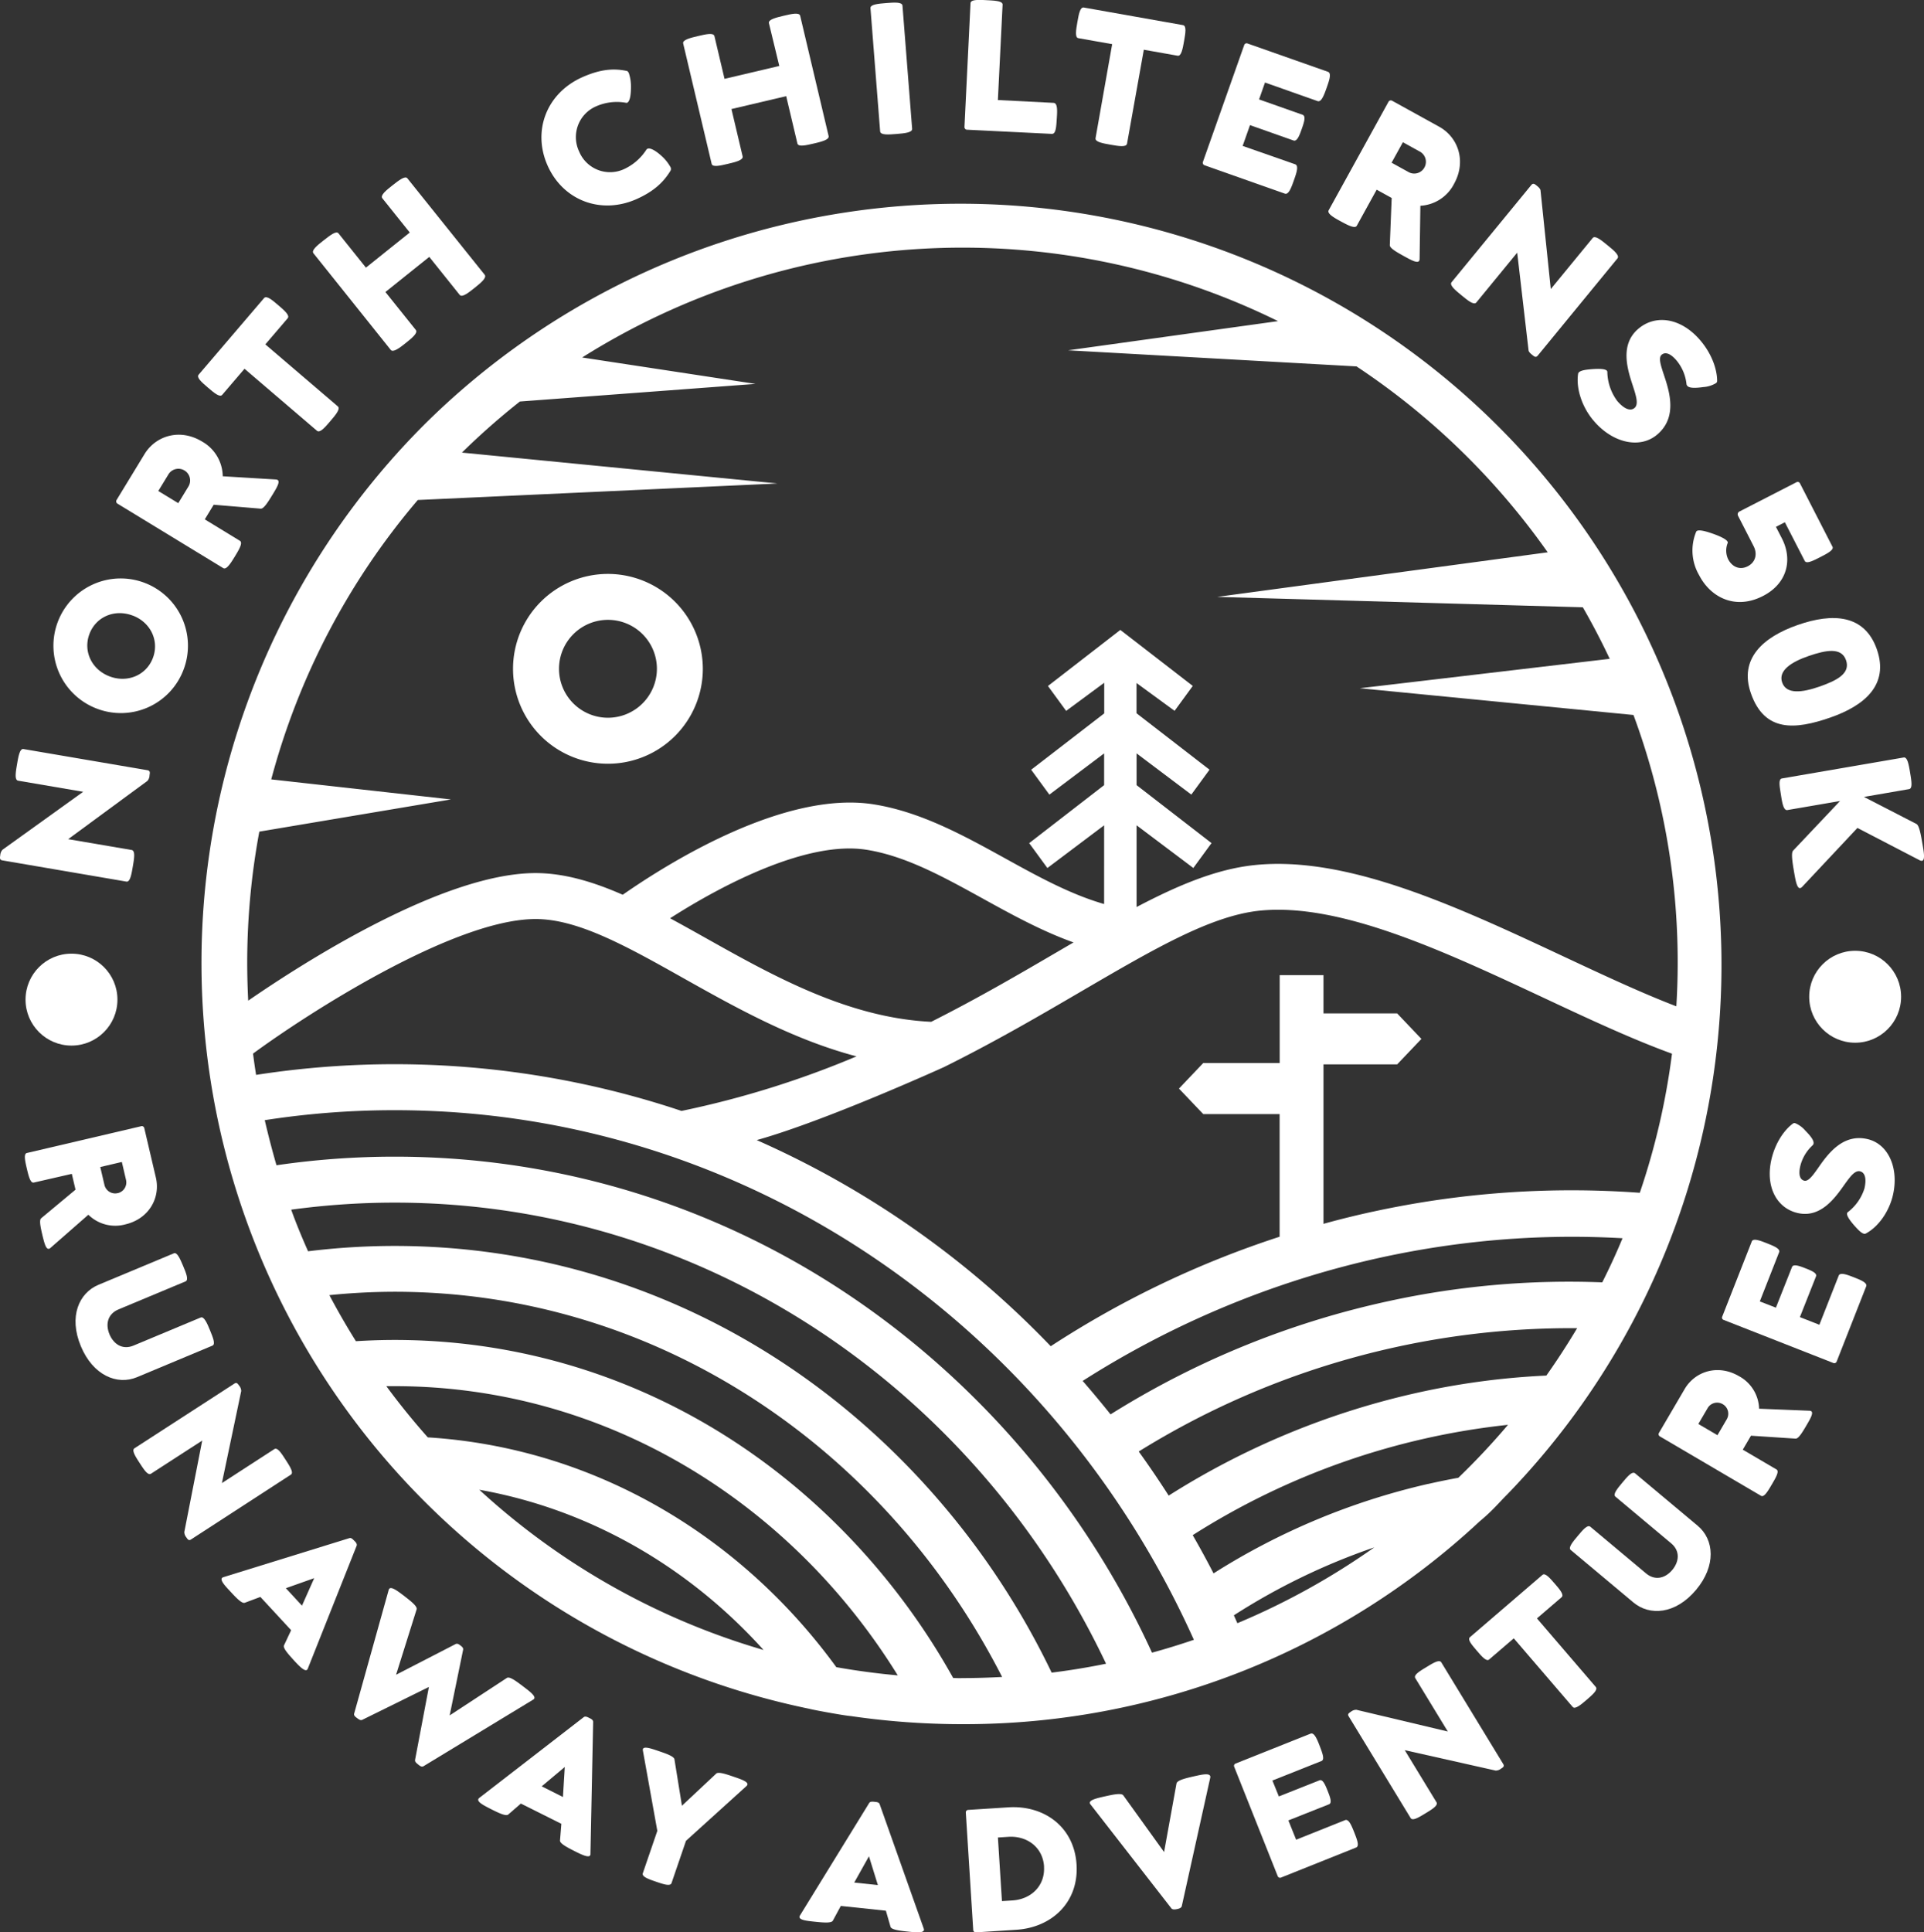 <svg xmlns="http://www.w3.org/2000/svg" viewBox="0 0 597.49 599.98"><rect x="0" y="0" width="597.49" height="599.98" fill="#333333" stroke="none"/><defs><style>.cls-1{fill:#fff;}</style></defs><g id="Layer_2" data-name="Layer 2"><g id="Your_design" data-name="Your design"><circle class="cls-1" cx="22.2" cy="310.38" r="14.27"/><circle class="cls-1" cx="576.11" cy="309.49" r="14.27"/><path class="cls-1" d="M468.08,464A236.36,236.36,0,0,0,131.76,131.84,236.46,236.46,0,0,0,251.39,530.59c1.08.32,10.65,2.08,12.86,2.25h0a239.33,239.33,0,0,0,34.62,2.51,234.67,234.67,0,0,0,160.66-63C463.46,469.11,465.48,466.58,468.08,464Zm-24.59-3.25a213.3,213.3,0,0,0-66.63,27.78q-3.09-6-6.47-11.87a227.54,227.54,0,0,1,97.92-34.26,223.88,223.88,0,0,1-15.42,16.44C449.76,459.42,446.62,460.05,443.49,460.77ZM296,521a213.37,213.37,0,0,0-31.08-42.45c-38-40.3-88.58-62.5-142.39-62.5-4,0-8,.14-12,.39q-4.38-7-8.24-14.3a202.65,202.65,0,0,1,20.26-1.05c81.4,0,152.33,48.44,188.65,119.6-4.07.22-8.17.35-12.29.35C297.93,521.08,297,521.05,296,521ZM132.85,446.3q-6.8-7.65-12.88-15.9c.86,0,1.71,0,2.57,0,65.27,0,122.83,35.76,156.26,89.8-6.44-.58-12.82-1.43-19.09-2.55C230,476.78,184.44,449.52,132.85,446.3Zm151.57,11.62c-43.22-45.82-100.71-71.06-161.88-71.06a219.9,219.9,0,0,0-26.87,1.66C93.8,384.28,92,380,90.43,375.6a238.08,238.08,0,0,1,32.11-2.19c96.87,0,180.83,58.45,220.94,143.17q-8.34,1.71-16.89,2.77A242.87,242.87,0,0,0,284.42,457.92Zm22.3-19.65c-49.18-51-114.59-79.13-184.18-79.13a253.71,253.71,0,0,0-36.68,2.67q-2-6.92-3.64-14a263.32,263.32,0,0,1,30.19-2.91q5-.19,10.13-.19c109.74,0,204.6,67.41,248.21,164.44-4.26,1.46-8.59,2.79-13,4A270.17,270.17,0,0,0,306.72,438.27ZM78.58,327.14c16.31-12,62.22-41.78,87.77-41.78,13.2,0,28.41,8.54,46,18.43,16.19,9.08,33.89,19,53.64,24.21a292.19,292.19,0,0,1-54.35,16.94A280.76,280.76,0,0,0,79.53,333.75Q79,330.47,78.58,327.14ZM353.63,450.69A254.37,254.37,0,0,1,489.77,412.4q-4.5,7.55-9.56,14.71a233.83,233.83,0,0,0-41.41,5.64,242.69,242.69,0,0,0-75.87,31.63Q358.48,457.42,353.63,450.69ZM431.21,404a270.11,270.11,0,0,0-86.33,35.16q-4.22-5.28-8.66-10.39c50.53-32.23,109.45-47.66,167.65-44.3q-2.91,7-6.3,13.7A263.14,263.14,0,0,0,431.21,404Zm-5-27.76C421.12,377.35,416,378.61,411,380V330.49h22.88l7.53-7.91-7.53-7.92H411V302.77h-13.6v27.3H373.66L366.12,338l7.54,7.92h23.72V384a299.21,299.21,0,0,0-71.08,34h0A287.17,287.17,0,0,0,235,354c21.47-6,58.14-22.67,58.14-22.67,15.8-7.83,29.9-16.06,42.7-23.54,22.29-13,39.9-23.32,55.07-25,24.95-2.69,57.32,12.46,88.62,27.1,14,6.56,27.32,12.78,39.7,17.28a219.9,219.9,0,0,1-10,43.19A289.9,289.9,0,0,0,426.25,376.24Zm-97.63-80.82c-11.88,6.95-24.92,14.56-39.4,21.85-25.82-1.22-49.15-14.31-69.86-25.93-3.78-2.12-7.53-4.22-11.23-6.22,16.76-10.73,42.81-24.13,60.94-21.28,12.15,1.91,23.8,8.34,36.15,15.15,9.06,5,18.31,10.09,28.2,13.63ZM396.89,99.71l-65.19,9.06,89.56,5a223.9,223.9,0,0,1,59.37,57.72L378,185.33l113.54,3.23q4.5,7.81,8.35,16l-77.62,9.14,85,8.3A221.05,221.05,0,0,1,521,299c0,4.52-.15,9-.42,13.46-10.84-4.16-22.65-9.69-35-15.47-33.07-15.48-67.28-31.48-96.2-28.36-11.54,1.24-23.3,6.1-36.42,13V256.25l17.62,13.26,5.65-7.73-23.27-18v-9.86l17,12.8,5.65-7.73-22.67-17.53v-9.39l11.82,8.64,5.65-7.73-22.49-17.39L325.44,213l5.65,7.73L342.91,212v9.51L320.23,239l5.65,7.73,17-12.8v9.86l-23.27,18,5.65,7.73,17.62-13.26V280.7c-10.43-3-20.41-8.47-30.8-14.21-12.88-7.1-26.2-14.45-40.82-16.75-27.59-4.33-63.49,18.06-77.88,28.08-9.22-4.05-18.22-6.73-27.06-6.73-28.64,0-71.82,27.61-89.24,39.61q-.3-5.82-.31-11.72a222.62,222.62,0,0,1,3.76-40.76l59.5-10L84.23,242a221.71,221.71,0,0,1,45.51-86.75l111.71-5.13-98-9.59a223.87,223.87,0,0,1,18-15.86l73.17-5.47L180.78,111A221.67,221.67,0,0,1,396.89,99.71Zm-248,362.86c34.4,6.13,65.08,24.07,88.23,49.74A222,222,0,0,1,148.85,462.57ZM384.26,504c-.37-.82-.72-1.64-1.09-2.45a201.37,201.37,0,0,1,43.62-21.1A222.65,222.65,0,0,1,384.26,504Z"/><path class="cls-1" d="M188.79,178.2a29.47,29.47,0,1,0,29.47,29.47A29.5,29.5,0,0,0,188.79,178.2Zm0,44.66A15.2,15.2,0,1,1,204,207.67,15.22,15.22,0,0,1,188.79,222.86Z"/><path class="cls-1" d="M45.78,242.47,21.17,260.56l19.71,3.36c1.2.21.79,2.64.37,5.11s-.84,4.9-2,4.7L.7,267.14c-.85-.15-.74-.83-.62-1.55a2.82,2.82,0,0,1,.69-1.74l25.06-18-20.2-3.45c-1.17-.2-.76-2.63-.34-5.1s.85-4.93,2-4.72l38.5,6.57c.89.16.78.81.65,1.53A2.74,2.74,0,0,1,45.78,242.47Z"/><path class="cls-1" d="M30.21,220.08A20.89,20.89,0,1,1,57,207.94,20.8,20.8,0,0,1,30.21,220.08Zm11-28.94c-5.54-2.11-11.37.3-13.42,5.67s.68,11.09,6.22,13.2,11.41-.32,13.46-5.69S46.76,193.24,41.25,191.14Z"/><path class="cls-1" d="M69.31,176.39l-32.81-20a.82.82,0,0,1-.32-1.11L44.88,141c3.5-5.73,11-8.08,17.89-3.89a12.56,12.56,0,0,1,6.4,10.77l16.53,1a1.22,1.22,0,0,1,.5.14c.89.54-.32,2.52-1.51,4.48-1.38,2.26-2.76,4.52-3.73,4.44l-14.6-1.22-2.77,4.54,10.91,6.66c1,.6-.28,2.75-1.58,4.88S70.31,177,69.31,176.39Zm-12-30.29a3.61,3.61,0,0,0-5,1.19l-3.15,5.16,6.2,3.78,3.15-5.16A3.62,3.62,0,0,0,57.32,146.1Z"/><path class="cls-1" d="M98.44,133.76,75.93,114.5,69,122.6c-.76.89-2.59-.68-4.45-2.27s-3.64-3.11-2.86-4L82,92.56c.78-.91,2.59.64,4.42,2.21s3.69,3.15,2.91,4.06l-6.93,8.1,22.5,19.24c.93.79-.7,2.69-2.32,4.59S99.35,134.54,98.44,133.76Z"/><path class="cls-1" d="M121.34,108.64l-24-30c-.72-.91,1.19-2.47,3.16-4s3.9-3.09,4.62-2.18l8.52,10.64,13.61-10.9-8.52-10.64c-.72-.91,1.21-2.49,3.14-4s3.92-3.1,4.64-2.19l24,29.94c.75.93-1.18,2.52-3.13,4.08s-3.9,3.08-4.63,2.17l-9.44-11.79-13.62,10.9,9.43,11.77c.75.93-1.16,2.5-3.11,4.06S122.07,109.54,121.34,108.64Z"/><path class="cls-1" d="M170.05,51.41c-4.8-10.81-.31-22.5,10.81-27.45,5-2.21,9.17-2.9,13.7-1.95.31,0,.55.32.74.74a13,13,0,0,1,.64,4.3c0,2.21-.28,4.45-1.18,4.85a.76.76,0,0,1-.43,0A15.91,15.91,0,0,0,185,33.07a10.4,10.4,0,0,0-5.14,14,10.38,10.38,0,0,0,13.8,5.5,16.4,16.4,0,0,0,7.07-6.1.87.87,0,0,1,.35-.29c.8-.35,2.47.53,4.28,2.17a13.33,13.33,0,0,1,2.81,3.46,1.19,1.19,0,0,1,.09,1.13c-2.35,3.94-5.65,6.68-10.61,8.89C186.56,66.73,174.85,62.21,170.05,51.41Z"/><path class="cls-1" d="M221,50.86l-8.84-37.35c-.27-1.13,2.13-1.73,4.59-2.31s4.84-1.11,5.11,0L225,24.48l17-4L238.79,7.2c-.27-1.13,2.16-1.73,4.56-2.3s4.87-1.13,5.14,0l8.83,37.32c.28,1.16-2.15,1.77-4.58,2.34s-4.84,1.12-5.11,0l-3.48-14.7-17,4,3.47,14.68c.28,1.16-2.12,1.75-4.55,2.33S221.24,52,221,50.86Z"/><path class="cls-1" d="M273.32,40.77l-3-38.24c-.09-1.15,2.37-1.38,4.89-1.58s4.95-.36,5.05.8l3,38.24c.09,1.18-2.37,1.41-4.86,1.61S273.42,42,273.32,40.77Z"/><path class="cls-1" d="M299.51,39.41,301.39,1c.06-1.19,2.53-1.07,5.05-.94s5,.24,4.91,1.43l-1.46,29.57,17.29.88c1.28.06,1.16,2.44,1,4.87s-.23,4.82-1.54,4.76l-26.43-1.3A.82.82,0,0,1,299.51,39.41Z"/><path class="cls-1" d="M340.22,42.89l5.16-29.18-10.5-1.86c-1.14-.2-.72-2.57-.3-5s.83-4.72,2-4.51L367.37,7.8c1.17.21.76,2.55.34,4.93s-.85,4.77-2,4.57l-10.5-1.86L350,44.59c-.21,1.21-2.67.77-5.13.34S340,44.06,340.22,42.89Z"/><path class="cls-1" d="M373.55,50.3,386.38,14a.79.79,0,0,1,1-.51l25,8.8c1.18.42.42,2.67-.39,4.95s-1.64,4.57-2.82,4.15l-16.33-5.77L391,30.87l13.51,4.77c1.12.4.44,2.41-.25,4.38s-1.44,4-2.57,3.6l-13.51-4.77-2.28,6.46L402.19,51c1.21.43.43,2.71-.38,5s-1.63,4.54-2.81,4.12l-25-8.83A.81.81,0,0,1,373.55,50.3Z"/><path class="cls-1" d="M412.62,65.28l18.56-33.66a.83.83,0,0,1,1.1-.36l14.62,8.07c5.88,3.24,8.56,10.66,4.67,17.71a12.51,12.51,0,0,1-10.48,6.85l-.24,16.56a1.16,1.16,0,0,1-.11.5c-.51.92-2.54-.2-4.55-1.31-2.32-1.28-4.63-2.55-4.59-3.53l.58-14.64-4.66-2.57-6.17,11.19c-.56,1-2.77-.16-5-1.37S412.06,66.3,412.62,65.28ZM442.35,52a3.61,3.61,0,0,0-1.4-4.92l-5.29-2.92-3.51,6.36,5.29,2.92A3.6,3.6,0,0,0,442.35,52Z"/><path class="cls-1" d="M474.69,108.79l-3.53-30.34L458.48,93.91c-.77.94-2.68-.62-4.61-2.21s-3.84-3.15-3.09-4.07l24.79-30.22c.55-.67,1.09-.23,1.65.23s1.08.89,1.18,1.46l3.19,30.65,13-15.84c.76-.92,2.66.65,4.6,2.23s3.86,3.17,3.11,4.09l-24.77,30.2c-.57.69-1.09.27-1.65-.19S474.77,109.34,474.69,108.79Z"/><path class="cls-1" d="M490.07,116.08a.88.88,0,0,1,.31-.53c.71-.61,2.35-.79,4-.93,2-.15,4.07-.16,4.64.5a.65.65,0,0,1,.13.38,15.62,15.62,0,0,0,3.08,9c2.36,2.76,4.25,3.13,5.37,2.17,1.3-1.12.51-3.65-.45-6.65-1.74-5.25-4.22-12.92,1.6-17.91,5.39-4.61,13.29-3.42,19.24,3.53,3.54,4.12,5.28,9,5.26,12.7a.83.83,0,0,1-.37.63,8.72,8.72,0,0,1-3.91,1.21c-2.08.29-4.32.45-5-.39a1,1,0,0,1-.24-.56,13.73,13.73,0,0,0-3.07-7.28c-2-2.36-3.6-2.69-4.64-1.8s-.32,3.15.58,5.9c1.77,5.28,4.49,13.36-1.91,18.84-5.38,4.62-13.87,2.66-19.7-4.15C491.38,126.58,489.38,120.76,490.07,116.08Z"/><path class="cls-1" d="M526.71,165.18a.58.58,0,0,1,.3-.35c.78-.4,2.79.14,4.9.88s4.17,1.69,4.56,2.46a.49.49,0,0,1,.06.43,6.28,6.28,0,0,0,.12,5c1.27,2.48,3.67,3.47,6.08,2.24s3.12-3.79,1.84-6.27l-4.84-9.44a1,1,0,0,1,.41-1.29l17.76-9.12a.77.77,0,0,1,1.06.34l10.1,19.68c.53,1-1.59,2.12-3.76,3.23s-4.32,2.22-4.85,1.19l-6.17-12-2.77,1.42,1.85,3.6c3.37,6.56,1.72,14-5.91,17.89-8.5,4.37-16.21.49-19.8-6.49A15.25,15.25,0,0,1,526.71,165.18Z"/><path class="cls-1" d="M558.28,194.05c10.76-3.75,20.76-3.38,24.58,7.59s-3.79,17.47-14.56,21.19-20.33,4.62-24.57-7.57C540,204.59,547.42,197.83,558.28,194.05ZM565,213.2c5.51-1.92,9.7-4.12,8.28-8.21s-6.24-3.15-11.6-1.31-9.53,4.52-8.24,8.22S559.46,215.11,565,213.2Z"/><path class="cls-1" d="M553.36,241.71l37.82-6.51c1.17-.2,1.59,2.23,2,4.72s.84,4.9-.33,5.1l-14,2.42,16.24,8.37c.92.38,1.42,3.33,1.93,6.28.44,2.51.86,5-.14,5.18a1.12,1.12,0,0,1-.61-.1l-19.45-10.1L559.6,275.42a1.29,1.29,0,0,1-.56.33c-1,.17-1.45-2.4-1.89-4.95-.51-3-1-6-.29-6.7l14.56-15.39-16.35,2.81c-1.2.21-1.62-2.22-2-4.68S552.18,241.91,553.36,241.71Z"/><path class="cls-1" d="M8.35,358l35.45-8.3a.77.77,0,0,1,1,.54l3.61,15.41c1.45,6.19-2.07,12.78-9.49,14.52a11.91,11.91,0,0,1-11.48-3l-11.8,10.33a1.07,1.07,0,0,1-.42.24c-1,.23-1.47-1.92-2-4-.57-2.44-1.14-4.88-.44-5.47l10.67-8.88-1.15-4.91L10.5,367.18c-1.07.25-1.63-2.05-2.17-4.35S7.28,358.24,8.35,358Zm28.22,12.47a3.41,3.41,0,0,0,2.57-4.1l-1.3-5.58-6.7,1.57,1.3,5.58A3.42,3.42,0,0,0,36.57,370.46Z"/><path class="cls-1" d="M30.55,398.94,54,389.15c1-.44,1.95,1.74,2.86,3.9s1.82,4.37.76,4.82l-20.85,8.71c-3.17,1.33-4.16,4.39-2.76,7.75,1.27,3,4,4.9,7.45,3.47l20.87-8.72c1-.44,2,1.77,2.87,3.93s1.83,4.37.76,4.81l-23.41,9.79c-6.22,2.6-13.68-.61-17.42-9.57C21.24,408.77,24.56,401.45,30.55,398.94Z"/><path class="cls-1" d="M57.24,475.68l5.56-28.39L46.9,457.58c-1,.63-2.24-1.34-3.53-3.32s-2.56-3.95-1.61-4.57l31.08-20.12c.7-.45,1,.11,1.43.68a2.65,2.65,0,0,1,.64,1.65l-6,28.59,16.29-10.55c1-.61,2.22,1.35,3.51,3.34s2.57,4,1.62,4.59L59.32,478c-.72.47-1.06-.06-1.44-.64A2.64,2.64,0,0,1,57.24,475.68Z"/><path class="cls-1" d="M69,489.9a1,1,0,0,1,.38-.2l39.14-12.12c.59-.17,1,.34,1.52.84s.92,1,.7,1.57L95.59,518.1a.76.76,0,0,1-.21.34c-.72.67-2.39-1.05-4-2.79-1.81-2-3.58-3.92-3.18-4.78l2.21-4.7-9.55-10.33L76,497.66c-.91.31-2.72-1.61-4.53-3.57C69.84,492.35,68.23,490.61,69,489.9Zm19.78,3.23,5,5.42,3.8-8.54Z"/><path class="cls-1" d="M110,532l10.7-38.31a.89.89,0,0,1,.15-.34c.65-.85,2.6.63,4.53,2.09,2.15,1.67,4.27,3.29,4,4.26L123,520l18.5-9.53c.57-.25,1,.08,1.49.45s.93.73.83,1.32l-4.18,20.39,17.79-11.65c.85-.53,3,1.1,5.17,2.75,1.95,1.48,3.88,2.94,3.25,3.77a1,1,0,0,1-.29.24l-34,20.64c-.54.35-1.1,0-1.67-.48s-1.06-.83-1-1.42l4.3-22.68L112.51,534c-.55.27-1.1-.15-1.65-.56S109.79,532.62,110,532Z"/><path class="cls-1" d="M148.57,558.56a1,1,0,0,1,.28-.32l32.42-25.07c.5-.37,1.11-.06,1.73.25s1.2.61,1.2,1.23l-.84,41a.76.76,0,0,1-.07.39c-.45.88-2.61-.14-4.73-1.21-2.38-1.2-4.73-2.42-4.65-3.36l.42-5.18L161.76,560l-3.93,3.41c-.74.61-3.12-.56-5.5-1.76C150.21,560.56,148.1,559.49,148.57,558.56Zm19.66-3.91,6.59,3.32.57-9.33Z"/><path class="cls-1" d="M199.62,581.65l4.51-13.17-4.48-24.92a1,1,0,0,1,0-.49c.31-.91,2.53-.18,4.74.58,2.48.84,5,1.69,5.07,2.69l2.31,14.34,10.62-9.95c.65-.71,3.15.15,5.62,1,2.22.76,4.4,1.51,4.08,2.45a1.06,1.06,0,0,1-.28.39l-18.78,17-4.49,13.12c-.37,1.09-2.61.33-4.85-.44S199.26,582.72,199.62,581.65Z"/><path class="cls-1" d="M248.28,595.13a1,1,0,0,1,.16-.4l21.48-34.9c.33-.51,1-.44,1.7-.37s1.34.14,1.55.72l13.7,38.66a.73.73,0,0,1,.06.39c-.1,1-2.49.79-4.84.54-2.66-.28-5.28-.59-5.54-1.5l-1.44-5-14-1.48-2.48,4.58c-.47.83-3.1.58-5.76.3C250.53,596.42,248.17,596.17,248.28,595.13Zm17-10.6,7.34.78-2.77-8.93Z"/><path class="cls-1" d="M302.23,599.23l-2.3-36.45a.76.76,0,0,1,.7-.81l12.55-.8c11-.69,20.4,6,21.14,17.76s-7.73,19.57-18.74,20.26L303,600A.79.79,0,0,1,302.23,599.23Zm22-19.67c-.38-6-5.29-9.59-11.06-9.23l-3.27.21,1.25,19.75,3.26-.21C320.16,589.72,324.59,585.58,324.21,579.56Z"/><path class="cls-1" d="M363.78,592.56l-25.1-32.26a1.13,1.13,0,0,1-.23-.4c-.23-1,2.13-1.56,4.49-2.09,2.64-.59,5.29-1.19,5.91-.34l12.65,17.58,3.86-21.3c.22-1,2.83-1.62,5.48-2.22,2.37-.53,4.73-1.07,5,0a1,1,0,0,1,0,.42L367,591.84c-.17.61-.89.8-1.45.92S364.17,593,363.78,592.56Z"/><path class="cls-1" d="M396.78,582.51l-13.5-33.92a.75.75,0,0,1,.4-1L407,538.29c1.1-.43,2,1.65,2.81,3.78s1.67,4.28.57,4.72l-15.24,6.06,2,4.94,12.61-5c1.05-.42,1.82,1.44,2.55,3.28s1.46,3.75.41,4.16l-12.61,5,2.41,6,15.2-6.08c1.13-.45,2,1.66,2.85,3.81s1.67,4.26.57,4.69L397.76,583A.79.79,0,0,1,396.78,582.51Z"/><path class="cls-1" d="M464.47,549.76l-28.23-6.34,9.85,16.17c.61,1-1.39,2.21-3.41,3.44s-4,2.45-4.61,1.48l-19.26-31.62c-.43-.71.13-1,.72-1.41a2.7,2.7,0,0,1,1.67-.6l28.41,6.75-10.1-16.58c-.58-1,1.42-2.18,3.44-3.41s4-2.46,4.63-1.5l19.25,31.6c.44.73-.1,1.06-.69,1.42A2.68,2.68,0,0,1,464.47,549.76Z"/><path class="cls-1" d="M488.39,530l-18.29-21.3-7.67,6.58c-.83.72-2.32-1-3.83-2.77s-3-3.44-2.1-4.18L479,489c.85-.74,2.32,1,3.81,2.71s3,3.48,2.14,4.22l-7.66,6.58,18.27,21.28c.76.87-1,2.42-2.84,4S489.12,530.83,488.39,530Z"/><path class="cls-1" d="M507.26,497.57l-19.48-16.31c-.87-.72.65-2.54,2.16-4.33s3-3.63,3.92-2.89l17.33,14.51c2.64,2.21,5.82,1.67,8.15-1.11,2.1-2.52,2.49-5.85-.34-8.22l-17.35-14.53c-.86-.72.67-2.56,2.17-4.35s3-3.63,3.93-2.89l19.46,16.29c5.17,4.33,5.75,12.43-.48,19.88C520.28,501.33,512.24,501.74,507.26,497.57Z"/><path class="cls-1" d="M546.89,464.45,515.47,446a.78.78,0,0,1-.31-1.05l8-13.65c3.22-5.49,10.31-7.84,16.88-4a11.87,11.87,0,0,1,6.24,10.1l15.67.63a1.25,1.25,0,0,1,.48.12c.85.5-.26,2.4-1.36,4.28-1.27,2.16-2.53,4.32-3.46,4.26l-13.85-.91-2.55,4.34,10.45,6.13c1,.55-.22,2.61-1.42,4.65S547.84,465,546.89,464.45ZM535,436a3.41,3.41,0,0,0-4.69,1.2l-2.9,4.94,5.94,3.48,2.89-4.94A3.41,3.41,0,0,0,535,436Z"/><path class="cls-1" d="M569.27,423.18l-34-13.35a.75.75,0,0,1-.45-1L544,385.48c.43-1.1,2.54-.3,4.67.54s4.27,1.7,3.83,2.8l-6,15.27,5,1.94,5-12.63c.41-1,2.29-.34,4.14.39s3.73,1.49,3.31,2.54l-5,12.63,6.05,2.38,6-15.25c.44-1.13,2.58-.32,4.73.52s4.24,1.7,3.81,2.8l-9.18,23.37A.79.79,0,0,1,569.27,423.18Z"/><path class="cls-1" d="M579.42,383a.77.77,0,0,1-.58.07c-.86-.2-1.92-1.35-3-2.55-1.25-1.45-2.42-3-2.23-3.82a.62.62,0,0,1,.21-.32A14.83,14.83,0,0,0,579,369c.77-3.35,0-5-1.38-5.31-1.58-.37-3.07,1.67-4.81,4.09-3,4.28-7.47,10.49-14.55,8.86-6.54-1.51-10.09-8.2-8.15-16.65,1.15-5,3.9-9.1,6.72-11.16a.84.84,0,0,1,.69-.07,8.33,8.33,0,0,1,3.12,2.3c1.39,1.42,2.77,3,2.54,4.06a1,1,0,0,1-.29.5,13,13,0,0,0-3.82,6.43c-.66,2.87,0,4.26,1.24,4.55s2.59-1.52,4.17-3.76c3-4.33,7.66-10.95,15.44-9.16,6.54,1.51,9.83,9.07,7.93,17.36C586.69,376.11,583.38,380.91,579.42,383Z"/></g></g></svg>